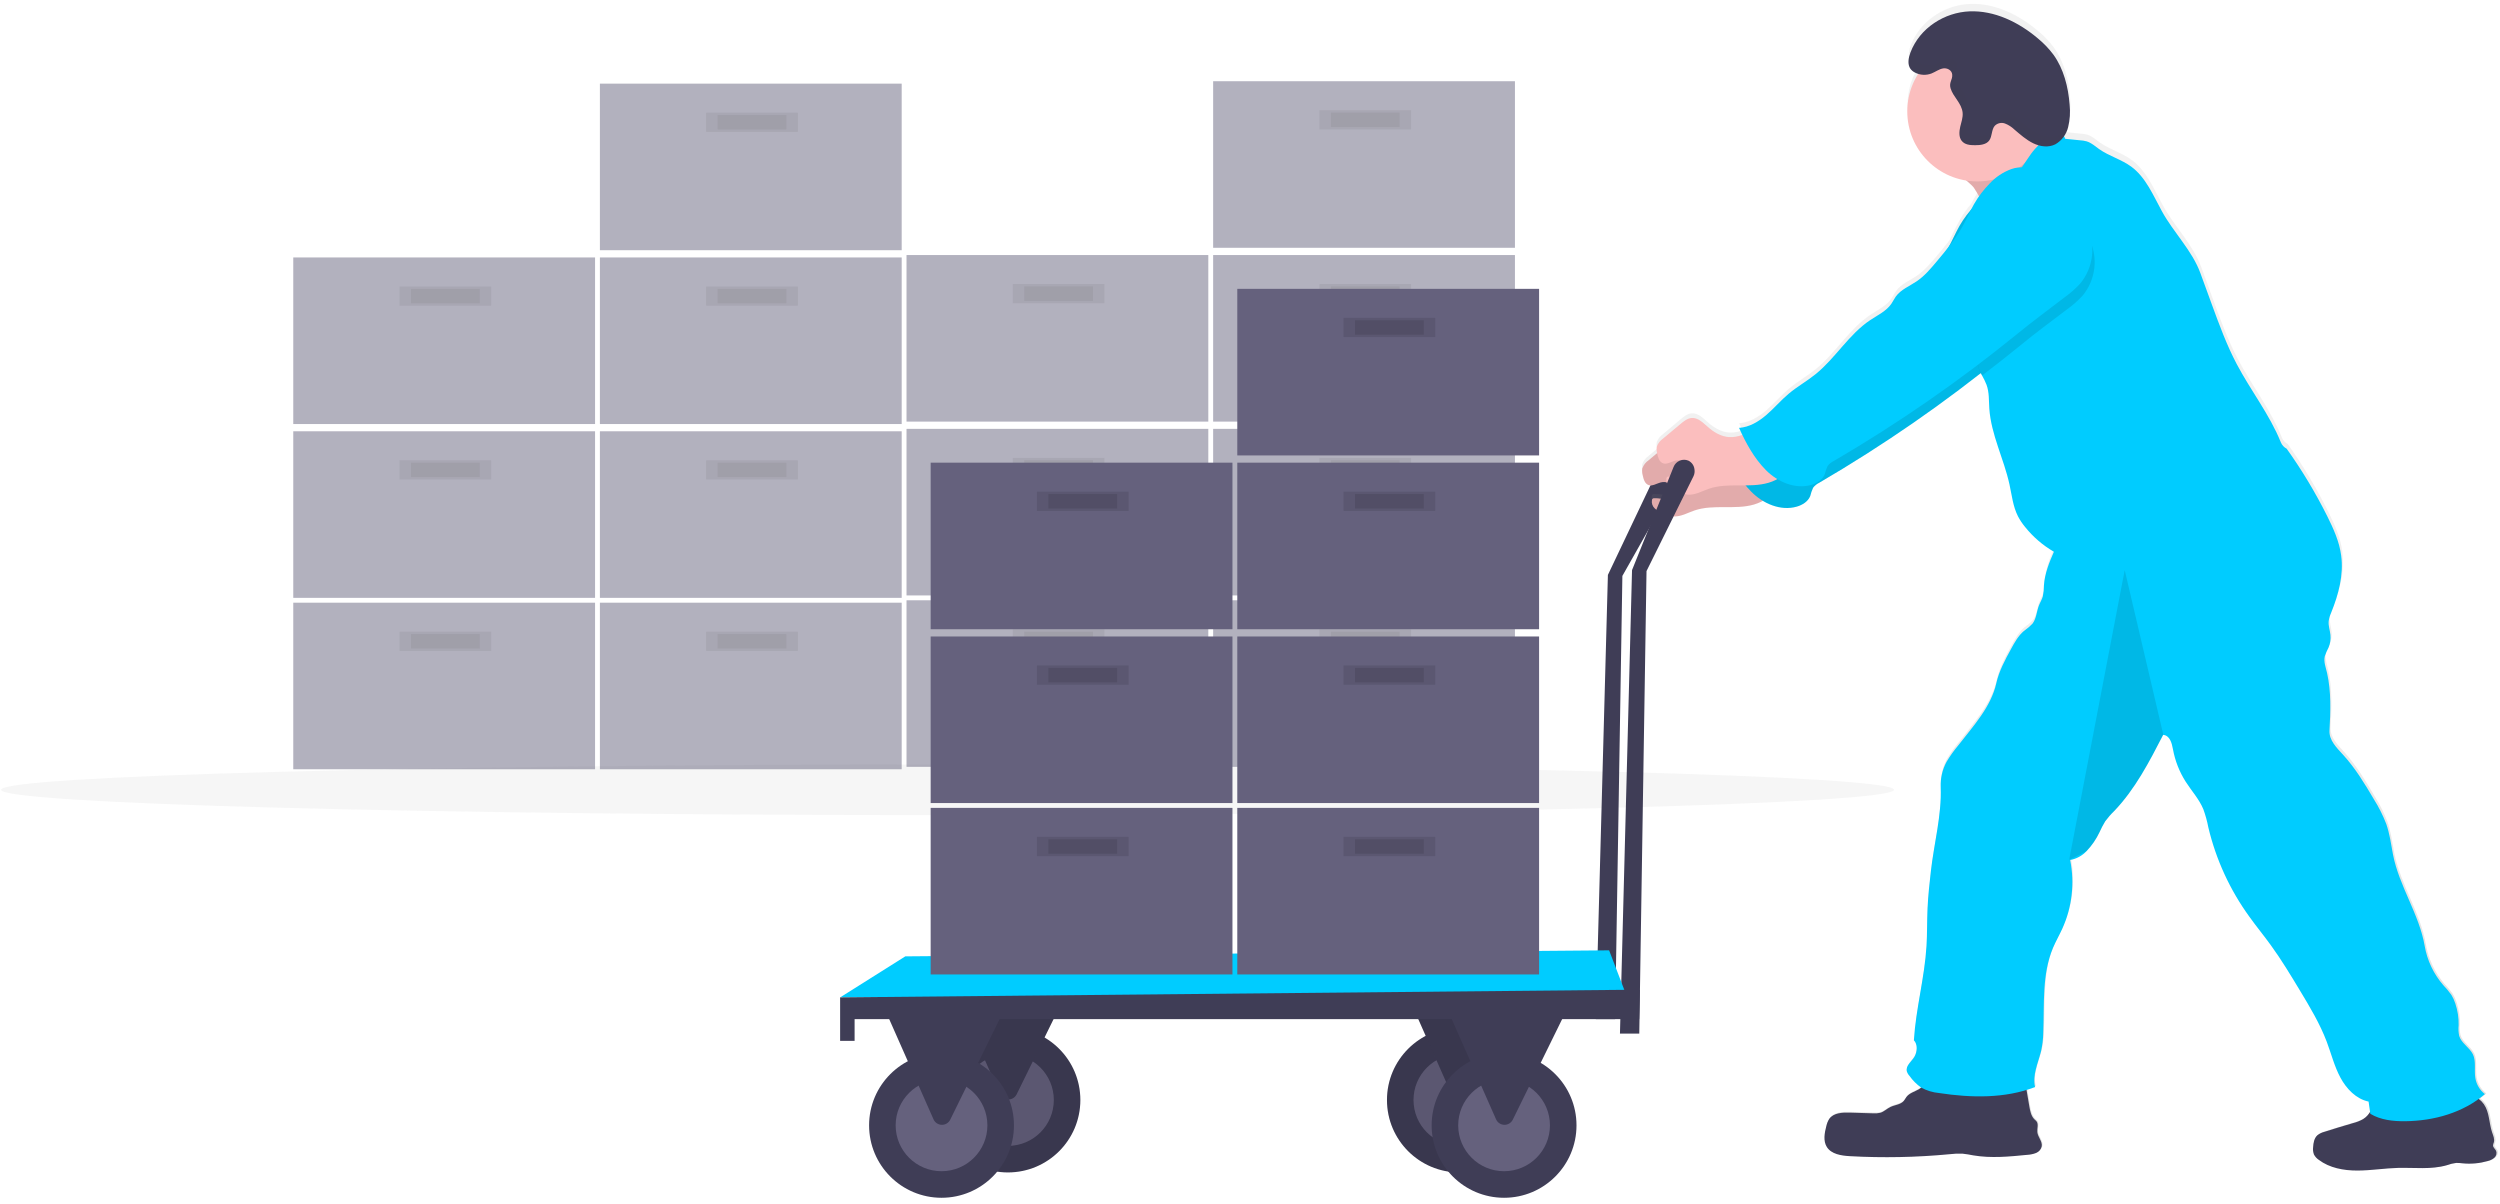 <svg width="353" height="170" viewBox="0 0 353 170" fill="none" xmlns="http://www.w3.org/2000/svg">
<path opacity="0.1" d="M133.796 115.096C207.601 115.096 267.432 113.493 267.432 111.517C267.432 109.54 207.601 107.938 133.796 107.938C59.99 107.938 0.159 109.54 0.159 111.517C0.159 113.493 59.99 115.096 133.796 115.096Z" fill="#A1A6A7"/>
<g opacity="0.7">
<path opacity="0.7" d="M84.023 85.1H41.409V108.62H84.023V85.1Z" fill="#65617D"/>
<path opacity="0.1" d="M69.364 89.189H56.409V91.916H69.364V89.189Z" fill="black"/>
<path opacity="0.1" d="M67.744 89.53H58.028V91.576H67.744V89.53Z" fill="black"/>
<path opacity="0.7" d="M127.319 85.1H84.705V108.62H127.319V85.1Z" fill="#65617D"/>
<path opacity="0.1" d="M112.66 89.189H99.705V91.916H112.66V89.189Z" fill="black"/>
<path opacity="0.1" d="M111.04 89.53H101.324V91.576H111.04V89.53Z" fill="black"/>
<path opacity="0.7" d="M84.023 60.897H41.409V84.417H84.023V60.897Z" fill="#65617D"/>
<path opacity="0.1" d="M69.364 64.987H56.409V67.714H69.364V64.987Z" fill="black"/>
<path opacity="0.1" d="M67.744 65.328H58.028V67.373H67.744V65.328Z" fill="black"/>
<path opacity="0.7" d="M127.319 60.897H84.705V84.417H127.319V60.897Z" fill="#65617D"/>
<path opacity="0.1" d="M112.66 64.987H99.705V67.714H112.66V64.987Z" fill="black"/>
<path opacity="0.1" d="M111.04 65.328H101.324V67.373H111.04V65.328Z" fill="black"/>
<path opacity="0.7" d="M84.023 36.353H41.409V59.874H84.023V36.353Z" fill="#65617D"/>
<path opacity="0.1" d="M69.364 40.444H56.409V43.171H69.364V40.444Z" fill="black"/>
<path opacity="0.1" d="M67.744 40.785H58.028V42.83H67.744V40.785Z" fill="black"/>
<path opacity="0.7" d="M127.319 36.353H84.705V59.874H127.319V36.353Z" fill="#65617D"/>
<path opacity="0.1" d="M112.66 40.444H99.705V43.171H112.66V40.444Z" fill="black"/>
<path opacity="0.1" d="M111.04 40.785H101.324V42.83H111.04V40.785Z" fill="black"/>
<path opacity="0.7" d="M127.319 11.81H84.705V35.331H127.319V11.81Z" fill="#65617D"/>
<path opacity="0.1" d="M112.66 15.901H99.705V18.628H112.66V15.901Z" fill="black"/>
<path opacity="0.1" d="M111.04 16.242H101.324V18.288H111.04V16.242Z" fill="black"/>
</g>
<g opacity="0.7">
<path opacity="0.7" d="M170.614 84.758H128V108.278H170.614V84.758Z" fill="#65617D"/>
<path opacity="0.1" d="M155.955 88.848H143V91.575H155.955V88.848Z" fill="black"/>
<path opacity="0.1" d="M154.335 89.189H144.619V91.234H154.335V89.189Z" fill="black"/>
<path opacity="0.7" d="M213.91 84.758H171.296V108.278H213.91V84.758Z" fill="#65617D"/>
<path opacity="0.1" d="M199.25 88.848H186.296V91.575H199.25V88.848Z" fill="black"/>
<path opacity="0.1" d="M197.631 89.189H187.915V91.234H197.631V89.189Z" fill="black"/>
<path opacity="0.7" d="M170.614 60.555H128V84.075H170.614V60.555Z" fill="#65617D"/>
<path opacity="0.1" d="M155.955 64.645H143V67.373H155.955V64.645Z" fill="black"/>
<path opacity="0.1" d="M154.335 64.986H144.619V67.032H154.335V64.986Z" fill="black"/>
<path opacity="0.7" d="M213.91 60.555H171.296V84.075H213.91V60.555Z" fill="#65617D"/>
<path opacity="0.1" d="M199.25 64.645H186.296V67.373H199.25V64.645Z" fill="black"/>
<path opacity="0.1" d="M197.631 64.986H187.915V67.032H197.631V64.986Z" fill="black"/>
<path opacity="0.7" d="M170.614 36.012H128V59.532H170.614V36.012Z" fill="#65617D"/>
<path opacity="0.1" d="M155.955 40.102H143V42.83H155.955V40.102Z" fill="black"/>
<path opacity="0.1" d="M154.335 40.443H144.619V42.489H154.335V40.443Z" fill="black"/>
<path opacity="0.7" d="M213.91 36.012H171.296V59.532H213.91V36.012Z" fill="#65617D"/>
<path opacity="0.1" d="M199.25 40.102H186.296V42.83H199.25V40.102Z" fill="black"/>
<path opacity="0.1" d="M197.631 40.443H187.915V42.489H197.631V40.443Z" fill="black"/>
<path opacity="0.7" d="M213.91 11.469H171.296V34.989H213.91V11.469Z" fill="#65617D"/>
<path opacity="0.1" d="M199.25 15.56H186.296V18.287H199.25V15.56Z" fill="black"/>
<path opacity="0.1" d="M197.631 15.9H187.915V17.946H197.631V15.9Z" fill="black"/>
</g>
<path d="M237.555 65.584C237.527 65.325 237.435 65.078 237.286 64.865C237.138 64.652 236.939 64.479 236.706 64.363C236.511 64.28 236.3 64.237 236.087 64.236C235.875 64.236 235.664 64.278 235.468 64.361C235.272 64.444 235.095 64.565 234.947 64.718C234.799 64.87 234.683 65.051 234.606 65.249L227.035 81.179L225.33 143.9H228.057L229.08 81.319L237.412 66.572C237.563 66.266 237.613 65.92 237.555 65.584Z" fill="#3F3D56"/>
<path d="M352.482 163.286C352.442 163.342 352.398 163.394 352.349 163.443C352.079 163.672 351.757 163.833 351.412 163.913C350.722 164.106 350.013 164.221 349.298 164.254H349.083C348.675 164.268 348.266 164.254 347.859 164.213C347.562 164.17 347.263 164.151 346.963 164.155H346.922C346.486 164.216 346.057 164.323 345.643 164.472C344.721 164.725 343.77 164.86 342.814 164.874H342.473C341.402 164.874 340.318 164.837 339.244 164.844C339.071 164.844 338.904 164.844 338.723 164.844C336.882 164.891 335.051 165.184 333.21 165.215H332.621C330.817 165.171 328.973 164.786 327.538 163.695C327.248 163.503 327.013 163.24 326.856 162.931C326.734 162.605 326.693 162.254 326.737 161.909C326.771 161.292 326.89 160.62 327.354 160.204C327.645 159.981 327.979 159.82 328.335 159.73C328.959 159.529 329.587 159.335 330.21 159.141C330.834 158.946 331.547 158.738 332.218 158.541L332.348 158.5L332.723 158.387L332.965 158.306C333.258 158.211 333.54 158.083 333.804 157.924C334.151 157.704 334.446 157.409 334.666 157.061C334.704 157 334.744 156.935 334.779 156.87C334.813 156.806 334.779 156.765 334.755 156.71C334.697 156.284 334.652 155.848 334.577 155.432C333.618 155.21 332.743 154.715 332.058 154.007C331.47 153.424 330.974 152.753 330.589 152.02C329.74 150.424 329.304 148.642 328.669 146.948C327.698 144.37 326.283 141.991 324.858 139.632C323.556 137.457 322.247 135.276 320.767 133.22C319.782 131.857 318.722 130.558 317.747 129.191C314.989 125.377 313.01 121.056 311.924 116.476C311.758 115.598 311.522 114.734 311.218 113.893C310.632 112.461 309.558 111.295 308.726 109.986C307.832 108.575 307.22 107.004 306.923 105.36C306.752 104.426 306.466 103.417 305.535 103.315L305.437 103.509C303.507 107.259 301.526 111.077 298.618 114.138C298.153 114.588 297.728 115.077 297.347 115.6C297.041 116.108 296.768 116.634 296.529 117.175C296.068 118.148 295.457 119.042 294.718 119.824C294.498 120.046 294.259 120.248 294.002 120.427C293.662 120.675 293.283 120.865 292.881 120.99C292.722 121.038 292.561 121.075 292.397 121.099C292.397 121.14 292.414 121.177 292.417 121.218C292.421 121.259 292.438 121.307 292.444 121.351C292.946 124.078 292.731 126.889 291.821 129.508C291.797 129.59 291.769 129.668 291.739 129.75C291.598 130.132 291.444 130.507 291.279 130.875C290.863 131.778 290.368 132.644 289.98 133.561C289.915 133.718 289.85 133.875 289.792 134.032C288.429 137.682 288.769 141.759 288.592 145.683C288.577 146.541 288.475 147.395 288.289 148.233C288.057 149.177 287.685 150.152 287.481 151.127C287.294 151.858 287.279 152.622 287.437 153.359L287.355 153.39C286.99 153.526 286.618 153.649 286.247 153.765V153.816C286.38 154.58 286.509 155.343 286.642 156.103C286.755 156.758 286.888 157.467 287.344 157.931C287.469 158.033 287.583 158.147 287.685 158.271C287.955 158.694 287.716 159.253 287.767 159.754C287.842 160.463 288.497 161.067 288.394 161.772C288.348 161.983 288.252 162.18 288.113 162.345C287.974 162.51 287.797 162.639 287.597 162.72C287.429 162.796 287.253 162.852 287.072 162.887L286.959 162.911C286.755 162.948 286.55 162.969 286.346 162.989C283.806 163.241 281.232 163.494 278.716 163.064C278.218 162.979 277.724 162.867 277.219 162.826C276.582 162.797 275.943 162.823 275.31 162.904C270.643 163.346 265.949 163.437 261.268 163.177C260.051 163.109 258.654 162.911 258.009 161.871C257.474 161.009 257.668 159.894 257.938 158.909C258.015 158.547 258.154 158.201 258.35 157.886C258.372 157.852 258.397 157.82 258.425 157.791C259.052 157.01 260.232 156.962 261.248 156.993L264.568 157.092C264.895 157.119 265.224 157.093 265.543 157.017C266.082 156.86 266.491 156.431 266.996 156.189C267.63 155.885 268.427 155.848 268.884 155.33L268.942 155.255C269.023 155.145 269.098 155.031 269.167 154.914C269.167 154.89 269.198 154.866 269.215 154.842C269.227 154.821 269.241 154.801 269.256 154.781C269.675 154.229 270.408 154.045 271.005 153.693C271.095 153.641 271.181 153.58 271.26 153.513L271.329 153.451C270.686 152.993 270.126 152.43 269.672 151.785C269.496 151.596 269.367 151.37 269.293 151.123C269.252 150.938 269.266 150.745 269.334 150.568C269.349 150.524 269.367 150.482 269.389 150.442L269.406 150.407C269.638 149.951 270.115 149.538 270.377 149.071C270.387 149.056 270.395 149.04 270.401 149.023C270.763 148.342 270.834 147.285 270.299 146.736C270.572 142.247 271.806 137.873 272.079 133.37C272.188 131.588 272.143 129.798 272.225 128.008C272.307 126.219 272.498 124.484 272.699 122.728C273.149 118.716 274.24 114.786 274.087 110.757C274.073 110.381 274.089 110.005 274.134 109.632C274.133 109.604 274.133 109.577 274.134 109.55C274.243 108.724 274.501 107.925 274.894 107.191C275.389 106.361 275.948 105.573 276.568 104.832C278.665 102.105 281.184 99.378 281.931 96.024C282.316 94.292 283.168 92.707 284.017 91.149C284.518 90.222 285.04 89.271 285.841 88.589C286.275 88.289 286.678 87.946 287.044 87.567C287.604 86.844 287.624 85.845 287.955 84.986C288.125 84.54 288.388 84.131 288.517 83.67C288.517 83.623 288.541 83.578 288.551 83.531C288.627 83.066 288.667 82.597 288.671 82.126C288.671 81.99 288.691 81.857 288.708 81.724C288.907 80.376 289.299 79.064 289.871 77.828C289.942 77.671 290.01 77.511 290.079 77.354C288.506 76.436 287.118 75.233 285.988 73.805C285.604 73.344 285.272 72.842 284.996 72.309C284.293 70.915 284.133 69.326 283.802 67.799C283.012 64.159 281.201 60.729 280.949 57.007C280.874 55.872 280.949 54.699 280.554 53.625C280.445 53.335 280.316 53.053 280.168 52.78C280.107 52.664 280.049 52.548 279.988 52.439L279.919 52.31L279.746 51.969L279.466 52.187C272.492 57.648 265.169 62.648 257.546 67.158L256.891 67.547C256.55 67.711 256.253 67.954 256.025 68.256C255.998 68.3 255.974 68.344 255.95 68.389C255.793 68.713 255.752 69.071 255.609 69.412C255.302 70.192 254.515 70.69 253.71 70.922C252.255 71.296 250.711 71.097 249.398 70.366C249.231 70.281 249.057 70.192 248.907 70.093C248.508 70.314 248.088 70.493 247.652 70.628C246.289 71.024 244.86 71.007 243.449 71.003C242.038 71 240.596 71.003 239.259 71.467C238.366 71.77 237.5 72.271 236.573 72.319C236.466 72.326 236.359 72.326 236.252 72.319C235.724 72.258 235.209 72.108 234.732 71.873L234.452 71.746C234.308 71.678 234.166 71.602 234.03 71.518C233.88 71.426 233.742 71.317 233.617 71.194C233.437 71.013 233.305 70.789 233.235 70.543C233.189 70.365 233.189 70.179 233.235 70.001C233.249 69.921 233.29 69.849 233.351 69.797C233.412 69.761 233.482 69.743 233.552 69.746C233.943 69.741 234.334 69.774 234.718 69.844C234.944 69.875 235.172 69.888 235.4 69.882H235.523C235.724 69.86 235.918 69.798 236.094 69.698C236.27 69.598 236.424 69.464 236.546 69.302C236.583 69.252 236.613 69.197 236.634 69.139C236.675 69.043 236.696 68.94 236.696 68.835C236.697 68.809 236.697 68.783 236.696 68.757C236.552 68.692 236.409 68.627 236.273 68.549C236.201 68.512 236.133 68.471 236.065 68.43L236.024 68.403C235.902 68.319 235.787 68.225 235.683 68.12C235.617 68.054 235.558 67.981 235.509 67.901C235.419 67.778 235.351 67.639 235.308 67.492C235.027 67.434 234.736 67.442 234.459 67.516C234.088 67.618 233.713 67.837 233.344 67.912C233.159 67.958 232.963 67.95 232.782 67.888C232.25 67.697 232.063 67.049 231.95 66.494C231.93 66.388 231.906 66.279 231.889 66.17C231.85 65.96 231.85 65.745 231.889 65.536C232.054 65.059 232.368 64.649 232.785 64.367L233.904 63.429L233.985 63.361C233.985 63.269 233.948 63.177 233.934 63.085C233.895 62.874 233.895 62.658 233.934 62.447C234.099 61.972 234.414 61.563 234.831 61.282L237.306 59.199C237.769 58.81 238.274 58.401 238.877 58.36C239.774 58.299 240.49 59.042 241.161 59.639C242.007 60.388 243.033 61.002 244.161 61.077C244.699 61.102 245.236 61.028 245.747 60.859L246.036 60.763C245.975 60.637 245.914 60.511 245.856 60.385C245.757 60.177 245.658 59.966 245.563 59.754C247.015 59.662 248.334 58.865 249.435 57.91C250.537 56.956 251.481 55.828 252.592 54.89C253.792 53.867 255.169 53.107 256.386 52.122C259.216 49.828 261.094 46.457 264.122 44.435C265.172 43.73 266.385 43.167 267.101 42.117C267.323 41.776 267.49 41.436 267.718 41.095C268.444 40.072 269.689 39.602 270.715 38.893C271.741 38.184 272.634 37.144 273.469 36.145C274.063 35.433 274.659 34.72 275.225 33.987C275.747 33.016 276.187 32 276.732 31.042C277.195 30.233 277.735 29.471 278.344 28.765C278.484 28.492 278.627 28.22 278.781 27.954C278.934 27.688 279.047 27.507 279.19 27.272C279.289 27.119 279.391 26.972 279.497 26.822C279.187 26.273 278.89 25.8 278.75 25.592L278.682 25.5C278.381 25.179 278.06 24.879 277.721 24.6C277.364 24.546 277.011 24.471 276.664 24.375C274.56 23.798 272.704 22.546 271.382 20.811C270.06 19.075 269.345 16.954 269.348 14.772C269.346 14.762 269.346 14.752 269.348 14.742C269.349 13.179 269.721 11.64 270.432 10.249C270.575 9.969 270.729 9.7 270.896 9.437C270.74 9.388 270.588 9.327 270.442 9.253C270.193 9.131 269.976 8.952 269.808 8.732C269.669 8.535 269.579 8.309 269.546 8.071C269.488 7.509 269.572 6.941 269.791 6.421C269.884 6.17 269.99 5.924 270.108 5.684C270.117 5.67 270.125 5.656 270.132 5.64C271.656 2.572 274.905 0.687 278.15 0.554C281.651 0.414 285.06 2.057 287.822 4.41C288.646 5.086 289.383 5.861 290.017 6.717C291.459 8.722 292.11 11.285 292.301 13.825C292.373 14.61 292.359 15.401 292.26 16.183C292.224 16.462 292.167 16.738 292.09 17.008C292.046 17.169 291.988 17.329 291.926 17.489C291.865 17.649 291.827 17.721 291.773 17.83V17.847C291.722 17.956 291.664 18.058 291.606 18.16L291.575 18.205L291.531 18.276C291.558 18.341 291.589 18.409 291.619 18.474C291.65 18.539 291.677 18.6 291.711 18.662H291.752C292.434 18.716 293.065 18.812 293.76 18.866C294.087 18.882 294.412 18.932 294.729 19.016C295.41 19.221 295.925 19.718 296.498 20.121C297.916 21.123 299.662 21.59 301.056 22.626C303.101 24.153 304.124 26.676 305.365 28.936C307.001 31.963 309.667 34.54 310.843 37.778C311.375 39.248 311.909 40.716 312.446 42.182C313.492 45.056 314.539 47.943 315.96 50.653C317.938 54.423 320.614 57.811 322.199 61.772C322.356 62.169 322.652 62.496 323.031 62.693C325.191 65.743 327.111 68.956 328.775 72.302C329.651 74.071 330.48 75.909 330.735 77.869C330.935 79.614 330.79 81.381 330.309 83.07C330.037 84.074 329.704 85.06 329.31 86.022C329.157 86.359 329.043 86.713 328.969 87.076C328.969 87.113 328.969 87.151 328.969 87.188C328.901 87.843 329.15 88.49 329.218 89.145C329.275 89.672 329.216 90.205 329.044 90.706C329.017 90.784 328.987 90.863 328.956 90.941C328.744 91.34 328.565 91.755 328.421 92.182C328.408 92.234 328.399 92.286 328.393 92.339C328.281 93.079 328.574 93.825 328.734 94.565C329.334 97.237 329.225 100.019 329.075 102.746C328.997 104.109 330.098 105.204 331.018 106.209C332.723 108.094 334.056 110.3 335.341 112.495C336.042 113.609 336.633 114.79 337.104 116.02C337.591 117.424 337.785 118.91 338.055 120.366C338.924 124.865 341.764 128.84 342.534 133.35C342.892 135.415 343.802 137.345 345.169 138.933C345.581 139.359 345.961 139.815 346.305 140.297C346.542 140.681 346.731 141.093 346.867 141.524C347.202 142.527 347.36 143.58 347.334 144.636C347.28 145.142 347.309 145.653 347.419 146.15C347.74 147.196 348.885 147.772 349.359 148.758C349.833 149.743 349.506 151.004 349.7 152.122C349.853 153.023 350.34 153.834 351.064 154.392C350.791 154.631 350.505 154.849 350.212 155.074C350.483 155.285 350.721 155.535 350.917 155.817C351.051 156.006 351.166 156.208 351.258 156.421C351.708 157.467 351.722 158.711 352.09 159.829C352.247 160.293 352.468 160.784 352.332 161.254C352.274 161.389 352.235 161.531 352.216 161.677C352.216 161.984 352.537 162.185 352.659 162.464C352.704 162.605 352.711 162.755 352.68 162.899C352.649 163.043 352.581 163.176 352.482 163.286Z" fill="url(#paint0_linear)"/>
<path d="M280.332 30.344C282.418 29.781 284.276 28.605 286.097 27.443L292.441 23.403C290.719 23.267 289.233 22.04 288.35 20.554C287.467 19.067 287.102 17.339 286.802 15.642C284.075 16.705 281.713 18.508 279.51 20.414C278.638 21.167 276.783 22.306 276.514 23.482C276.244 24.658 277.963 25.612 278.627 26.4C278.856 26.662 281.007 30.156 280.332 30.344Z" fill="#FBBEBE"/>
<path opacity="0.1" d="M280.332 30.344C282.418 29.781 284.276 28.605 286.097 27.443L292.441 23.403C290.719 23.267 289.233 22.04 288.35 20.554C287.467 19.067 287.102 17.339 286.802 15.642C284.075 16.705 281.713 18.508 279.51 20.414C278.638 21.167 276.783 22.306 276.514 23.482C276.244 24.658 277.963 25.612 278.627 26.4C278.856 26.662 281.007 30.156 280.332 30.344Z" fill="black"/>
<path d="M245.665 63.709C244.547 64.282 243.357 64.868 242.106 64.786C240.981 64.715 239.955 64.105 239.109 63.358C238.428 62.765 237.725 62.025 236.829 62.087C236.229 62.127 235.724 62.533 235.261 62.918L232.789 64.987C232.373 65.267 232.058 65.674 231.892 66.146C231.844 66.467 231.863 66.795 231.95 67.108C232.063 67.66 232.25 68.304 232.782 68.492C233.314 68.679 233.893 68.277 234.456 68.124C234.8 68.036 235.161 68.042 235.501 68.142C235.841 68.243 236.148 68.433 236.389 68.693C236.59 68.89 236.711 69.155 236.73 69.436C236.73 70.053 236.048 70.459 235.421 70.489C234.793 70.52 234.193 70.315 233.573 70.353C233.536 70.348 233.498 70.351 233.461 70.361C233.425 70.371 233.391 70.389 233.361 70.412C233.332 70.436 233.307 70.465 233.289 70.498C233.271 70.531 233.26 70.567 233.256 70.605C233.217 70.82 233.234 71.042 233.304 71.249C233.373 71.457 233.494 71.643 233.655 71.791C233.979 72.087 234.356 72.318 234.766 72.473C235.243 72.709 235.758 72.859 236.287 72.916C237.333 72.984 238.295 72.405 239.287 72.067C240.623 71.618 242.062 71.604 243.473 71.607C244.884 71.611 246.316 71.631 247.67 71.236C249.023 70.84 250.308 69.964 250.837 68.659C250.899 68.537 250.919 68.398 250.895 68.263C250.842 68.12 250.741 67.999 250.608 67.922C248.706 66.515 247.936 64.803 245.795 63.791L245.665 63.709Z" fill="#FBBEBE"/>
<path opacity="0.1" d="M245.665 63.709C244.547 64.282 243.357 64.868 242.106 64.786C240.981 64.715 239.955 64.105 239.109 63.358C238.428 62.765 237.725 62.025 236.829 62.087C236.229 62.127 235.724 62.533 235.261 62.918L232.789 64.987C232.373 65.267 232.058 65.674 231.892 66.146C231.844 66.467 231.863 66.795 231.95 67.108C232.063 67.66 232.25 68.304 232.782 68.492C233.314 68.679 233.893 68.277 234.456 68.124C234.8 68.036 235.161 68.042 235.501 68.142C235.841 68.243 236.148 68.433 236.389 68.693C236.59 68.89 236.711 69.155 236.73 69.436C236.73 70.053 236.048 70.459 235.421 70.489C234.793 70.52 234.193 70.315 233.573 70.353C233.536 70.348 233.498 70.351 233.461 70.361C233.425 70.371 233.391 70.389 233.361 70.412C233.332 70.436 233.307 70.465 233.289 70.498C233.271 70.531 233.26 70.567 233.256 70.605C233.217 70.82 233.234 71.042 233.304 71.249C233.373 71.457 233.494 71.643 233.655 71.791C233.979 72.087 234.356 72.318 234.766 72.473C235.243 72.709 235.758 72.859 236.287 72.916C237.333 72.984 238.295 72.405 239.287 72.067C240.623 71.618 242.062 71.604 243.473 71.607C244.884 71.611 246.316 71.631 247.67 71.236C249.023 70.84 250.308 69.964 250.837 68.659C250.899 68.537 250.919 68.398 250.895 68.263C250.842 68.12 250.741 67.999 250.608 67.922C248.706 66.515 247.936 64.803 245.795 63.791L245.665 63.709Z" fill="black"/>
<path d="M285.585 27.354C285.056 27.013 284.456 26.797 283.831 26.725C283.205 26.652 282.572 26.724 281.978 26.935C280.791 27.363 279.725 28.073 278.873 29.004C278.022 29.872 277.285 30.844 276.681 31.898C276.101 32.921 275.658 33.991 275.078 35.01C274.056 36.834 272.719 38.443 271.376 40.038C270.541 41.03 269.695 42.036 268.625 42.765C267.555 43.495 266.358 43.941 265.632 44.954C265.403 45.274 265.24 45.635 265.015 45.959C264.302 47.002 263.092 47.561 262.039 48.26C259.018 50.271 257.14 53.619 254.317 55.899C253.1 56.881 251.726 57.651 250.53 58.654C249.415 59.584 248.484 60.699 247.373 61.653C246.261 62.608 244.956 63.395 243.507 63.484C244.475 65.641 245.631 67.758 247.291 69.439C248.951 71.119 251.44 72.193 253.707 71.535C254.511 71.303 255.299 70.813 255.606 70.035C255.702 69.636 255.837 69.247 256.008 68.873C256.236 68.573 256.531 68.331 256.87 68.167C265.971 62.856 274.646 56.846 282.817 50.193C285.009 48.407 287.184 46.808 289.434 45.08C290.241 44.508 290.987 43.854 291.66 43.13C292.599 42.01 293.185 40.637 293.345 39.184C293.505 37.731 293.232 36.264 292.56 34.966C291.957 33.973 291.266 33.036 290.494 32.167C289.091 30.341 287.439 28.721 285.585 27.354Z" fill="#00CCFF"/>
<path opacity="0.1" d="M285.585 27.354C285.056 27.013 284.456 26.797 283.831 26.725C283.205 26.652 282.572 26.724 281.978 26.935C280.791 27.363 279.725 28.073 278.873 29.004C278.022 29.872 277.285 30.844 276.681 31.898C276.101 32.921 275.658 33.991 275.078 35.01C274.056 36.834 272.719 38.443 271.376 40.038C270.541 41.03 269.695 42.036 268.625 42.765C267.555 43.495 266.358 43.941 265.632 44.954C265.403 45.274 265.24 45.635 265.015 45.959C264.302 47.002 263.092 47.561 262.039 48.26C259.018 50.271 257.14 53.619 254.317 55.899C253.1 56.881 251.726 57.651 250.53 58.654C249.415 59.584 248.484 60.699 247.373 61.653C246.261 62.608 244.956 63.395 243.507 63.484C244.475 65.641 245.631 67.758 247.291 69.439C248.951 71.119 251.44 72.193 253.707 71.535C254.511 71.303 255.299 70.813 255.606 70.035C255.702 69.636 255.837 69.247 256.008 68.873C256.236 68.573 256.531 68.331 256.87 68.167C265.971 62.856 274.646 56.846 282.817 50.193C285.009 48.407 287.184 46.808 289.434 45.08C290.241 44.508 290.987 43.854 291.66 43.13C292.599 42.01 293.185 40.637 293.345 39.184C293.505 37.731 293.232 36.264 292.56 34.966C291.957 33.973 291.266 33.036 290.494 32.167C289.091 30.341 287.439 28.721 285.585 27.354Z" fill="black"/>
<path d="M270.936 153.809C270.34 154.15 269.607 154.341 269.188 154.893C269.051 155.07 268.959 155.278 268.813 155.449C268.359 155.98 267.555 156.004 266.924 156.308C266.419 156.546 266.01 156.989 265.475 157.129C265.155 157.205 264.825 157.23 264.497 157.204L261.183 157.105C260.133 157.075 258.902 157.129 258.292 157.985C258.094 158.298 257.953 158.645 257.876 159.007C257.621 159.986 257.413 161.094 257.948 161.953C258.589 162.975 259.993 163.183 261.204 163.251C265.879 163.51 270.567 163.419 275.229 162.979C275.859 162.898 276.496 162.872 277.131 162.9C277.635 162.941 278.13 163.054 278.627 163.139C281.14 163.565 283.71 163.316 286.247 163.064C286.675 163.043 287.098 162.953 287.498 162.798C287.697 162.717 287.873 162.588 288.012 162.424C288.15 162.259 288.246 162.064 288.292 161.854C288.398 161.151 287.74 160.555 287.668 159.849C287.617 159.352 287.856 158.796 287.583 158.373C287.481 158.249 287.367 158.135 287.242 158.032C286.785 157.559 286.652 156.867 286.54 156.219L285.943 152.718C285.927 152.471 285.826 152.238 285.657 152.057C285.532 151.967 285.387 151.907 285.234 151.883C282.636 151.297 279.974 151.832 277.393 152.159C276.065 152.354 274.722 152.421 273.381 152.36C272.801 152.323 272.576 152.255 272.143 152.633C271.71 153.011 271.479 153.492 270.936 153.809Z" fill="#3F3D56"/>
<path d="M333.667 158.022C333.211 158.277 332.722 158.469 332.215 158.592C330.876 158.982 329.54 159.39 328.205 159.815C327.85 159.903 327.517 160.063 327.227 160.286C326.763 160.695 326.644 161.363 326.61 161.99C326.566 162.336 326.607 162.687 326.729 163.013C326.889 163.319 327.124 163.579 327.411 163.77C328.938 164.925 330.933 165.283 332.849 165.283C334.765 165.283 336.667 164.959 338.583 164.908C340.898 164.847 343.274 165.174 345.5 164.526C345.925 164.369 346.366 164.262 346.816 164.206C347.115 164.201 347.413 164.221 347.709 164.264C348.903 164.382 350.108 164.272 351.261 163.94C351.608 163.863 351.931 163.703 352.202 163.473C352.336 163.357 352.432 163.203 352.477 163.031C352.522 162.86 352.514 162.679 352.454 162.512C352.332 162.236 352.018 162.035 352.015 161.731C352.031 161.585 352.069 161.443 352.127 161.308C352.267 160.841 352.042 160.354 351.885 159.894C351.445 158.578 351.517 157.065 350.729 155.923C349.942 154.781 348.496 154.31 347.123 154.13C346.006 153.972 344.871 154.004 343.765 154.225C342.52 154.491 341.358 155.046 340.137 155.401C338.721 155.808 337.241 155.948 335.774 155.813C334.799 155.732 335.133 155.885 334.802 156.703C334.568 157.249 334.171 157.709 333.667 158.022Z" fill="#3F3D56"/>
<path d="M279.193 25.616C284.653 25.616 289.079 21.19 289.079 15.73C289.079 10.271 284.653 5.845 279.193 5.845C273.733 5.845 269.307 10.271 269.307 15.73C269.307 21.19 273.733 25.616 279.193 25.616Z" fill="#FBBEBE"/>
<path d="M350.866 154.487C347.798 157.122 343.656 158.275 339.616 158.316C337.911 158.333 336.142 158.149 334.69 157.266C334.588 156.707 334.547 156.103 334.444 155.544C332.682 155.176 331.315 153.741 330.463 152.152C329.61 150.564 329.177 148.798 328.543 147.114C327.575 144.551 326.157 142.189 324.739 139.843C323.436 137.682 322.131 135.514 320.648 133.472C319.666 132.109 318.602 130.827 317.631 129.467C314.878 125.681 312.903 121.387 311.818 116.834C311.652 115.961 311.416 115.103 311.113 114.267C310.526 112.842 309.452 111.683 308.624 110.385C307.73 108.983 307.118 107.421 306.82 105.786C306.653 104.859 306.367 103.857 305.436 103.761C303.48 107.562 301.485 111.424 298.526 114.516C298.061 114.963 297.636 115.448 297.255 115.968C296.949 116.473 296.676 116.997 296.436 117.536C295.977 118.504 295.367 119.392 294.63 120.168C294.011 120.829 293.196 121.274 292.305 121.436C292.962 124.711 292.571 128.111 291.186 131.151C290.774 132.051 290.28 132.91 289.891 133.82C288.302 137.57 288.67 141.8 288.503 145.867C288.489 146.719 288.388 147.567 288.203 148.399C287.791 150.063 286.939 151.832 287.351 153.496C283.076 155.128 278.327 155.026 273.8 154.337C272.914 154.257 272.055 153.996 271.274 153.571C270.632 153.116 270.072 152.556 269.617 151.914C269.442 151.727 269.312 151.502 269.239 151.256C269.061 150.479 269.92 149.892 270.319 149.211C270.718 148.529 270.79 147.448 270.241 146.889C270.514 142.427 271.748 138.071 272.02 133.595C272.13 131.823 272.085 130.043 272.167 128.267C272.249 126.491 272.44 124.763 272.637 123.018C273.087 119.033 274.178 115.126 274.025 111.121C273.978 109.888 274.262 108.666 274.847 107.579C275.339 106.754 275.898 105.97 276.517 105.234C278.61 102.531 281.126 99.821 281.873 96.484C282.258 94.762 283.11 93.187 283.956 91.64C284.457 90.716 284.978 89.772 285.776 89.094C286.21 88.793 286.613 88.451 286.98 88.071C287.539 87.352 287.559 86.367 287.89 85.507C288.06 85.064 288.323 84.655 288.449 84.198C288.553 83.694 288.604 83.18 288.602 82.665C288.711 81.015 289.345 79.419 290.014 77.909C288.442 77 287.055 75.804 285.923 74.385C285.542 73.924 285.211 73.424 284.934 72.895C284.232 71.511 284.072 69.933 283.741 68.416C282.953 64.796 281.143 61.39 280.891 57.692C280.816 56.563 280.891 55.398 280.499 54.331C280.318 53.879 280.106 53.441 279.865 53.018C279.627 52.603 279.446 52.159 279.326 51.696C279.108 50.69 279.408 49.651 279.326 48.628C279.244 47.725 278.859 46.879 278.668 45.996C278.473 44.848 278.44 43.677 278.569 42.519C278.655 41.156 278.951 39.748 278.835 38.402C278.647 36.173 278.931 33.931 279.668 31.82C280.406 29.709 281.58 27.777 283.114 26.15L283.192 26.072C283.843 25.39 284.556 24.787 285.142 24.064C285.94 23.096 286.506 21.958 287.348 21.017C287.716 20.598 288.132 20.223 288.497 19.8C288.831 19.357 289.202 18.942 289.605 18.559C289.808 18.37 290.055 18.233 290.324 18.162C290.592 18.09 290.874 18.084 291.145 18.147C291.214 18.655 291.373 19.147 291.616 19.599C292.325 19.653 292.956 19.752 293.661 19.807C293.988 19.822 294.313 19.872 294.63 19.957C295.294 20.158 295.826 20.638 296.395 21.051C297.814 22.05 299.556 22.513 300.95 23.543C302.995 25.06 304.018 27.565 305.252 29.811C306.885 32.821 309.548 35.381 310.707 38.599L312.306 42.976C313.352 45.833 314.399 48.7 315.817 51.392C317.791 55.142 320.464 58.52 322.049 62.444C322.207 62.837 322.501 63.161 322.877 63.357C325.036 66.384 326.954 69.576 328.615 72.902C329.491 74.661 330.319 76.488 330.572 78.434C330.943 81.185 330.193 83.967 329.15 86.537C328.981 86.905 328.867 87.295 328.809 87.696C328.741 88.347 328.99 88.988 329.058 89.639C329.124 90.247 329.033 90.862 328.795 91.425C328.583 91.821 328.404 92.234 328.26 92.659C328.076 93.443 328.403 94.241 328.581 95.025C329.181 97.68 329.072 100.431 328.922 103.151C328.843 104.515 329.944 105.595 330.861 106.594C332.566 108.466 333.895 110.654 335.181 112.839C335.879 113.947 336.469 115.121 336.94 116.343C337.427 117.737 337.622 119.213 337.891 120.662C338.757 125.131 341.593 129.082 342.364 133.564C342.72 135.618 343.63 137.535 344.995 139.11C345.407 139.537 345.786 139.992 346.131 140.474C346.366 140.856 346.554 141.266 346.69 141.694C347.025 142.69 347.183 143.736 347.157 144.786C347.103 145.288 347.132 145.796 347.242 146.289C347.563 147.329 348.708 147.902 349.178 148.88C349.649 149.858 349.325 151.113 349.519 152.224C349.666 153.122 350.147 153.93 350.866 154.487Z" fill="#00CCFF"/>
<path d="M247.71 60.641C246.592 61.214 245.402 61.8 244.151 61.718C243.026 61.646 242 61.036 241.154 60.29C240.473 59.697 239.77 58.957 238.874 59.018C238.274 59.059 237.769 59.465 237.305 59.85L234.834 61.919C234.418 62.199 234.103 62.605 233.937 63.078C233.888 63.399 233.908 63.727 233.995 64.039C234.108 64.592 234.295 65.236 234.827 65.423C235.359 65.611 235.938 65.209 236.501 65.055C236.845 64.967 237.205 64.974 237.546 65.074C237.886 65.174 238.193 65.364 238.434 65.624C238.635 65.822 238.756 66.086 238.775 66.368C238.775 66.984 238.093 67.39 237.466 67.421C236.838 67.451 236.238 67.247 235.618 67.284C235.58 67.28 235.542 67.283 235.506 67.293C235.47 67.303 235.436 67.32 235.406 67.344C235.377 67.367 235.352 67.397 235.334 67.43C235.316 67.463 235.305 67.499 235.301 67.537C235.262 67.752 235.279 67.974 235.348 68.181C235.418 68.388 235.539 68.575 235.7 68.723C236.024 69.019 236.401 69.25 236.811 69.405C237.288 69.641 237.803 69.79 238.332 69.848C239.378 69.916 240.34 69.337 241.332 68.999C242.668 68.549 244.107 68.535 245.518 68.539C246.929 68.542 248.361 68.563 249.715 68.167C251.068 67.772 252.353 66.896 252.882 65.59C252.944 65.469 252.964 65.329 252.94 65.195C252.887 65.051 252.786 64.931 252.653 64.854C250.751 63.446 249.981 61.735 247.84 60.723L247.71 60.641Z" fill="#FBBEBE"/>
<path d="M274.383 9.656C273.793 9.751 273.292 10.15 272.733 10.371C272.358 10.517 271.956 10.582 271.554 10.56C271.152 10.539 270.759 10.433 270.401 10.249C270.152 10.127 269.933 9.95 269.764 9.731C269.307 9.097 269.467 8.176 269.747 7.433C271.069 3.919 274.601 1.744 278.099 1.604C281.597 1.464 284.999 3.097 287.757 5.432C288.577 6.106 289.313 6.876 289.949 7.726C291.388 9.72 292.039 12.267 292.23 14.789C292.344 15.848 292.273 16.918 292.022 17.953C291.901 18.455 291.679 18.928 291.371 19.344C291.063 19.759 290.675 20.108 290.228 20.369C289.253 20.867 288.084 20.71 287.099 20.233C286.114 19.756 285.268 19.002 284.423 18.283C284.04 17.914 283.587 17.625 283.09 17.434C282.842 17.346 282.574 17.331 282.318 17.392C282.063 17.452 281.83 17.585 281.648 17.775C281.191 18.324 281.307 19.224 280.891 19.82C280.475 20.417 279.609 20.502 278.88 20.502C278.15 20.502 277.41 20.441 276.974 19.861C276.575 19.337 276.633 18.57 276.783 17.908C276.933 17.247 277.189 16.592 277.124 15.914C276.984 14.551 275.791 13.712 275.419 12.458C275.177 11.636 275.709 11.288 275.655 10.545C275.614 9.891 274.911 9.57 274.383 9.656Z" fill="#3F3D56"/>
<path opacity="0.1" d="M305.443 103.677V103.762C303.486 107.563 301.492 111.425 298.533 114.517C298.068 114.963 297.642 115.449 297.261 115.969C296.956 116.474 296.682 116.997 296.443 117.537C295.984 118.504 295.374 119.393 294.636 120.168L292.168 121.402L300.009 80.497L305.443 103.677Z" fill="black"/>
<path opacity="0.1" d="M294.047 41.766C293.373 42.49 292.627 43.144 291.82 43.716C289.57 45.42 287.389 47.029 285.203 48.829C283.442 50.263 281.656 51.667 279.844 53.042C279.607 52.627 279.426 52.182 279.306 51.72C279.088 50.714 279.388 49.674 279.306 48.652C279.224 47.748 278.839 46.903 278.648 46.02C278.453 44.871 278.42 43.701 278.549 42.543C278.634 41.18 278.931 39.772 278.815 38.425C278.626 36.192 278.912 33.944 279.652 31.829C280.393 29.713 281.573 27.778 283.114 26.15L283.192 26.072C283.559 25.859 283.948 25.685 284.351 25.554C284.946 25.345 285.58 25.276 286.205 25.352C286.831 25.428 287.43 25.646 287.958 25.99C289.812 27.357 291.464 28.977 292.867 30.803C293.638 31.672 294.33 32.609 294.933 33.602C295.607 34.899 295.882 36.365 295.724 37.818C295.566 39.27 294.983 40.644 294.047 41.766Z" fill="black"/>
<path d="M287.631 24.286C287.102 23.944 286.502 23.729 285.877 23.656C285.251 23.584 284.617 23.656 284.024 23.866C282.837 24.294 281.771 25.004 280.919 25.936C280.068 26.803 279.331 27.776 278.727 28.83C278.147 29.852 277.704 30.923 277.124 31.942C276.102 33.766 274.765 35.374 273.422 36.97C272.587 37.962 271.741 38.967 270.671 39.697C269.6 40.426 268.404 40.873 267.678 41.885C267.449 42.206 267.286 42.567 267.061 42.891C266.348 43.934 265.138 44.493 264.085 45.192C261.064 47.203 259.186 50.55 256.363 52.831C255.146 53.813 253.772 54.583 252.575 55.585C251.461 56.516 250.53 57.63 249.419 58.585C248.307 59.539 247.002 60.327 245.553 60.415C246.521 62.573 247.677 64.69 249.337 66.371C250.997 68.051 253.486 69.125 255.753 68.467C256.557 68.235 257.345 67.744 257.652 66.967C257.748 66.568 257.883 66.178 258.054 65.805C258.282 65.505 258.577 65.263 258.916 65.099C268.017 59.787 276.692 53.778 284.863 47.125C287.055 45.338 289.23 43.74 291.48 42.011C292.287 41.439 293.033 40.786 293.706 40.062C294.644 38.941 295.231 37.568 295.391 36.116C295.551 34.663 295.278 33.196 294.606 31.898C294.003 30.905 293.311 29.968 292.54 29.099C291.137 27.273 289.485 25.652 287.631 24.286Z" fill="#00CCFF"/>
<g opacity="0.1">
<path opacity="0.1" d="M279.561 19.129C278.879 19.129 278.092 19.067 277.655 18.488C277.26 17.963 277.314 17.196 277.464 16.535C277.614 15.873 277.87 15.219 277.805 14.54C277.666 13.177 276.472 12.338 276.101 11.084C275.859 10.262 276.391 9.915 276.336 9.172C276.288 8.527 275.589 8.207 275.061 8.292C274.471 8.388 273.97 8.786 273.411 9.008C273.036 9.154 272.634 9.218 272.232 9.197C271.83 9.176 271.437 9.07 271.079 8.885C270.83 8.764 270.611 8.587 270.442 8.367C269.985 7.733 270.145 6.813 270.425 6.07C270.425 6.042 270.449 6.018 270.459 5.991C270.174 6.447 269.934 6.93 269.743 7.433C269.463 8.176 269.303 9.097 269.76 9.731C269.93 9.95 270.148 10.127 270.397 10.249C270.755 10.433 271.148 10.539 271.55 10.56C271.952 10.582 272.354 10.517 272.729 10.371C273.288 10.15 273.789 9.751 274.379 9.656C274.908 9.57 275.606 9.891 275.654 10.535C275.709 11.278 275.177 11.626 275.419 12.447C275.784 13.702 276.977 14.554 277.124 15.904C277.192 16.586 276.943 17.24 276.783 17.898C276.622 18.556 276.578 19.326 276.974 19.851C277.41 20.431 278.191 20.485 278.879 20.492C279.568 20.499 280.454 20.451 280.891 19.81C281.079 19.488 281.203 19.133 281.255 18.764C280.792 19.095 280.144 19.136 279.561 19.129Z" fill="black"/>
<path opacity="0.1" d="M290.91 19.006C289.935 19.504 288.766 19.347 287.781 18.87C286.795 18.393 285.95 17.639 285.104 16.92C284.721 16.551 284.268 16.262 283.771 16.071C283.524 15.983 283.256 15.968 283 16.029C282.744 16.089 282.511 16.222 282.329 16.412C282.098 16.754 281.952 17.147 281.903 17.558C282.081 17.453 282.278 17.388 282.483 17.366C282.687 17.344 282.894 17.366 283.09 17.431C283.586 17.622 284.04 17.911 284.423 18.28C285.268 18.999 286.127 19.756 287.099 20.23C288.07 20.704 289.253 20.864 290.228 20.366C291.091 19.862 291.719 19.037 291.977 18.072C291.697 18.46 291.332 18.78 290.91 19.006Z" fill="black"/>
</g>
<path d="M206.068 165.546C211.716 165.546 216.295 160.968 216.295 155.32C216.295 149.672 211.716 145.094 206.068 145.094C200.42 145.094 195.841 149.672 195.841 155.32C195.841 160.968 200.42 165.546 206.068 165.546Z" fill="#3F3D56"/>
<path opacity="0.1" d="M206.068 165.546C211.716 165.546 216.295 160.968 216.295 155.32C216.295 149.672 211.716 145.094 206.068 145.094C200.42 145.094 195.841 149.672 195.841 155.32C195.841 160.968 200.42 165.546 206.068 165.546Z" fill="black"/>
<path d="M206.068 161.796C209.645 161.796 212.545 158.896 212.545 155.319C212.545 151.742 209.645 148.843 206.068 148.843C202.491 148.843 199.591 151.742 199.591 155.319C199.591 158.896 202.491 161.796 206.068 161.796Z" fill="#65617D"/>
<path opacity="0.1" d="M206.068 161.796C209.645 161.796 212.545 158.896 212.545 155.319C212.545 151.742 209.645 148.843 206.068 148.843C202.491 148.843 199.591 151.742 199.591 155.319C199.591 158.896 202.491 161.796 206.068 161.796Z" fill="black"/>
<path d="M198.228 139.298L204.937 154.467C205.037 154.694 205.199 154.889 205.406 155.026C205.613 155.164 205.854 155.24 206.103 155.245C206.351 155.25 206.596 155.184 206.808 155.055C207.02 154.925 207.19 154.738 207.299 154.515L215.273 138.275L198.228 139.298Z" fill="#3F3D56"/>
<path opacity="0.1" d="M198.228 139.298L204.937 154.467C205.037 154.694 205.199 154.889 205.406 155.026C205.613 155.164 205.854 155.24 206.103 155.245C206.351 155.25 206.596 155.184 206.808 155.055C207.02 154.925 207.19 154.738 207.299 154.515L215.273 138.275L198.228 139.298Z" fill="black"/>
<path d="M142.318 165.546C147.966 165.546 152.545 160.968 152.545 155.32C152.545 149.672 147.966 145.094 142.318 145.094C136.67 145.094 132.091 149.672 132.091 155.32C132.091 160.968 136.67 165.546 142.318 165.546Z" fill="#3F3D56"/>
<path opacity="0.1" d="M142.318 165.546C147.966 165.546 152.545 160.968 152.545 155.32C152.545 149.672 147.966 145.094 142.318 145.094C136.67 145.094 132.091 149.672 132.091 155.32C132.091 160.968 136.67 165.546 142.318 165.546Z" fill="black"/>
<path d="M142.318 161.796C145.895 161.796 148.795 158.896 148.795 155.319C148.795 151.742 145.895 148.843 142.318 148.843C138.741 148.843 135.841 151.742 135.841 155.319C135.841 158.896 138.741 161.796 142.318 161.796Z" fill="#65617D"/>
<path opacity="0.1" d="M142.318 161.796C145.895 161.796 148.795 158.896 148.795 155.319C148.795 151.742 145.895 148.843 142.318 148.843C138.741 148.843 135.841 151.742 135.841 155.319C135.841 158.896 138.741 161.796 142.318 161.796Z" fill="black"/>
<path d="M134.478 139.298L141.187 154.467C141.287 154.694 141.449 154.889 141.656 155.026C141.863 155.164 142.104 155.24 142.353 155.245C142.601 155.25 142.846 155.184 143.058 155.055C143.27 154.925 143.44 154.738 143.549 154.515L151.523 138.275L134.478 139.298Z" fill="#3F3D56"/>
<path opacity="0.1" d="M134.478 139.298L141.187 154.467C141.287 154.694 141.449 154.889 141.656 155.026C141.863 155.164 142.104 155.24 142.353 155.245C142.601 155.25 142.846 155.184 143.058 155.055C143.27 154.925 143.44 154.738 143.549 154.515L151.523 138.275L134.478 139.298Z" fill="black"/>
<path d="M239.259 66.265C239.231 66.007 239.138 65.76 238.99 65.547C238.842 65.334 238.642 65.161 238.41 65.045C238.214 64.962 238.004 64.918 237.791 64.918C237.578 64.918 237.368 64.96 237.172 65.043C236.976 65.125 236.799 65.247 236.651 65.399C236.502 65.552 236.387 65.733 236.31 65.931L230.443 80.497L228.738 145.945H231.466L232.488 80.637L239.116 67.254C239.266 66.948 239.316 66.602 239.259 66.265Z" fill="#3F3D56"/>
<path d="M118.625 140.833L127.83 135.038L227.205 134.186L229.761 140.833H118.625Z" fill="#00CCFF"/>
<path d="M118.625 146.968V140.832L231.561 139.741L231.452 143.9H120.67V146.968H118.625Z" fill="#3F3D56"/>
<path d="M132.943 169.126C138.591 169.126 143.17 164.547 143.17 158.899C143.17 153.251 138.591 148.673 132.943 148.673C127.295 148.673 122.716 153.251 122.716 158.899C122.716 164.547 127.295 169.126 132.943 169.126Z" fill="#3F3D56"/>
<path d="M132.943 165.375C136.52 165.375 139.42 162.475 139.42 158.899C139.42 155.322 136.52 152.422 132.943 152.422C129.366 152.422 126.466 155.322 126.466 158.899C126.466 162.475 129.366 165.375 132.943 165.375Z" fill="#65617D"/>
<path d="M125.103 142.878L131.812 158.047C131.912 158.275 132.074 158.469 132.281 158.606C132.488 158.744 132.729 158.82 132.978 158.825C133.226 158.83 133.471 158.764 133.683 158.635C133.895 158.505 134.065 158.318 134.174 158.095L142.148 141.855L125.103 142.878Z" fill="#3F3D56"/>
<path d="M212.375 169.126C218.023 169.126 222.602 164.547 222.602 158.899C222.602 153.251 218.023 148.673 212.375 148.673C206.726 148.673 202.147 153.251 202.147 158.899C202.147 164.547 206.726 169.126 212.375 169.126Z" fill="#3F3D56"/>
<path d="M212.375 165.375C215.952 165.375 218.852 162.475 218.852 158.899C218.852 155.322 215.952 152.422 212.375 152.422C208.797 152.422 205.897 155.322 205.897 158.899C205.897 162.475 208.797 165.375 212.375 165.375Z" fill="#65617D"/>
<path d="M204.534 142.878L211.243 158.047C211.343 158.275 211.506 158.469 211.713 158.606C211.919 158.744 212.161 158.82 212.409 158.825C212.658 158.83 212.902 158.764 213.114 158.635C213.326 158.505 213.497 158.318 213.606 158.095L221.58 141.855L204.534 142.878Z" fill="#3F3D56"/>
<path d="M174.023 114.073H131.409V137.594H174.023V114.073Z" fill="#65617D"/>
<path opacity="0.1" d="M159.364 118.164H146.409V120.891H159.364V118.164Z" fill="black"/>
<path opacity="0.1" d="M157.744 118.505H148.028V120.55H157.744V118.505Z" fill="black"/>
<path d="M217.319 114.073H174.705V137.594H217.319V114.073Z" fill="#65617D"/>
<path opacity="0.1" d="M202.66 118.164H189.705V120.891H202.66V118.164Z" fill="black"/>
<path opacity="0.1" d="M201.04 118.505H191.324V120.55H201.04V118.505Z" fill="black"/>
<path d="M174.023 89.871H131.409V113.392H174.023V89.871Z" fill="#65617D"/>
<path opacity="0.1" d="M159.364 93.962H146.409V96.689H159.364V93.962Z" fill="black"/>
<path opacity="0.1" d="M157.744 94.303H148.028V96.348H157.744V94.303Z" fill="black"/>
<path d="M217.319 89.871H174.705V113.392H217.319V89.871Z" fill="#65617D"/>
<path opacity="0.1" d="M202.66 93.962H189.705V96.689H202.66V93.962Z" fill="black"/>
<path opacity="0.1" d="M201.04 94.303H191.324V96.348H201.04V94.303Z" fill="black"/>
<path d="M174.023 65.328H131.409V88.849H174.023V65.328Z" fill="#65617D"/>
<path opacity="0.1" d="M159.364 69.418H146.409V72.145H159.364V69.418Z" fill="black"/>
<path opacity="0.1" d="M157.744 69.76H148.028V71.805H157.744V69.76Z" fill="black"/>
<path d="M217.319 65.328H174.705V88.849H217.319V65.328Z" fill="#65617D"/>
<path opacity="0.1" d="M202.66 69.418H189.705V72.145H202.66V69.418Z" fill="black"/>
<path opacity="0.1" d="M201.04 69.76H191.324V71.805H201.04V69.76Z" fill="black"/>
<path d="M217.319 40.785H174.705V64.306H217.319V40.785Z" fill="#65617D"/>
<path opacity="0.1" d="M202.66 44.875H189.705V47.602H202.66V44.875Z" fill="black"/>
<path opacity="0.1" d="M201.04 45.216H191.324V47.261H201.04V45.216Z" fill="black"/>
<defs>
<linearGradient id="paint0_linear" x1="292.26" y1="165.253" x2="292.26" y2="0.561" gradientUnits="userSpaceOnUse">
<stop stop-color="#808080" stop-opacity="0.25"/>
<stop offset="0.54" stop-color="#808080" stop-opacity="0.12"/>
<stop offset="1" stop-color="#808080" stop-opacity="0.1"/>
</linearGradient>
</defs>
</svg>
